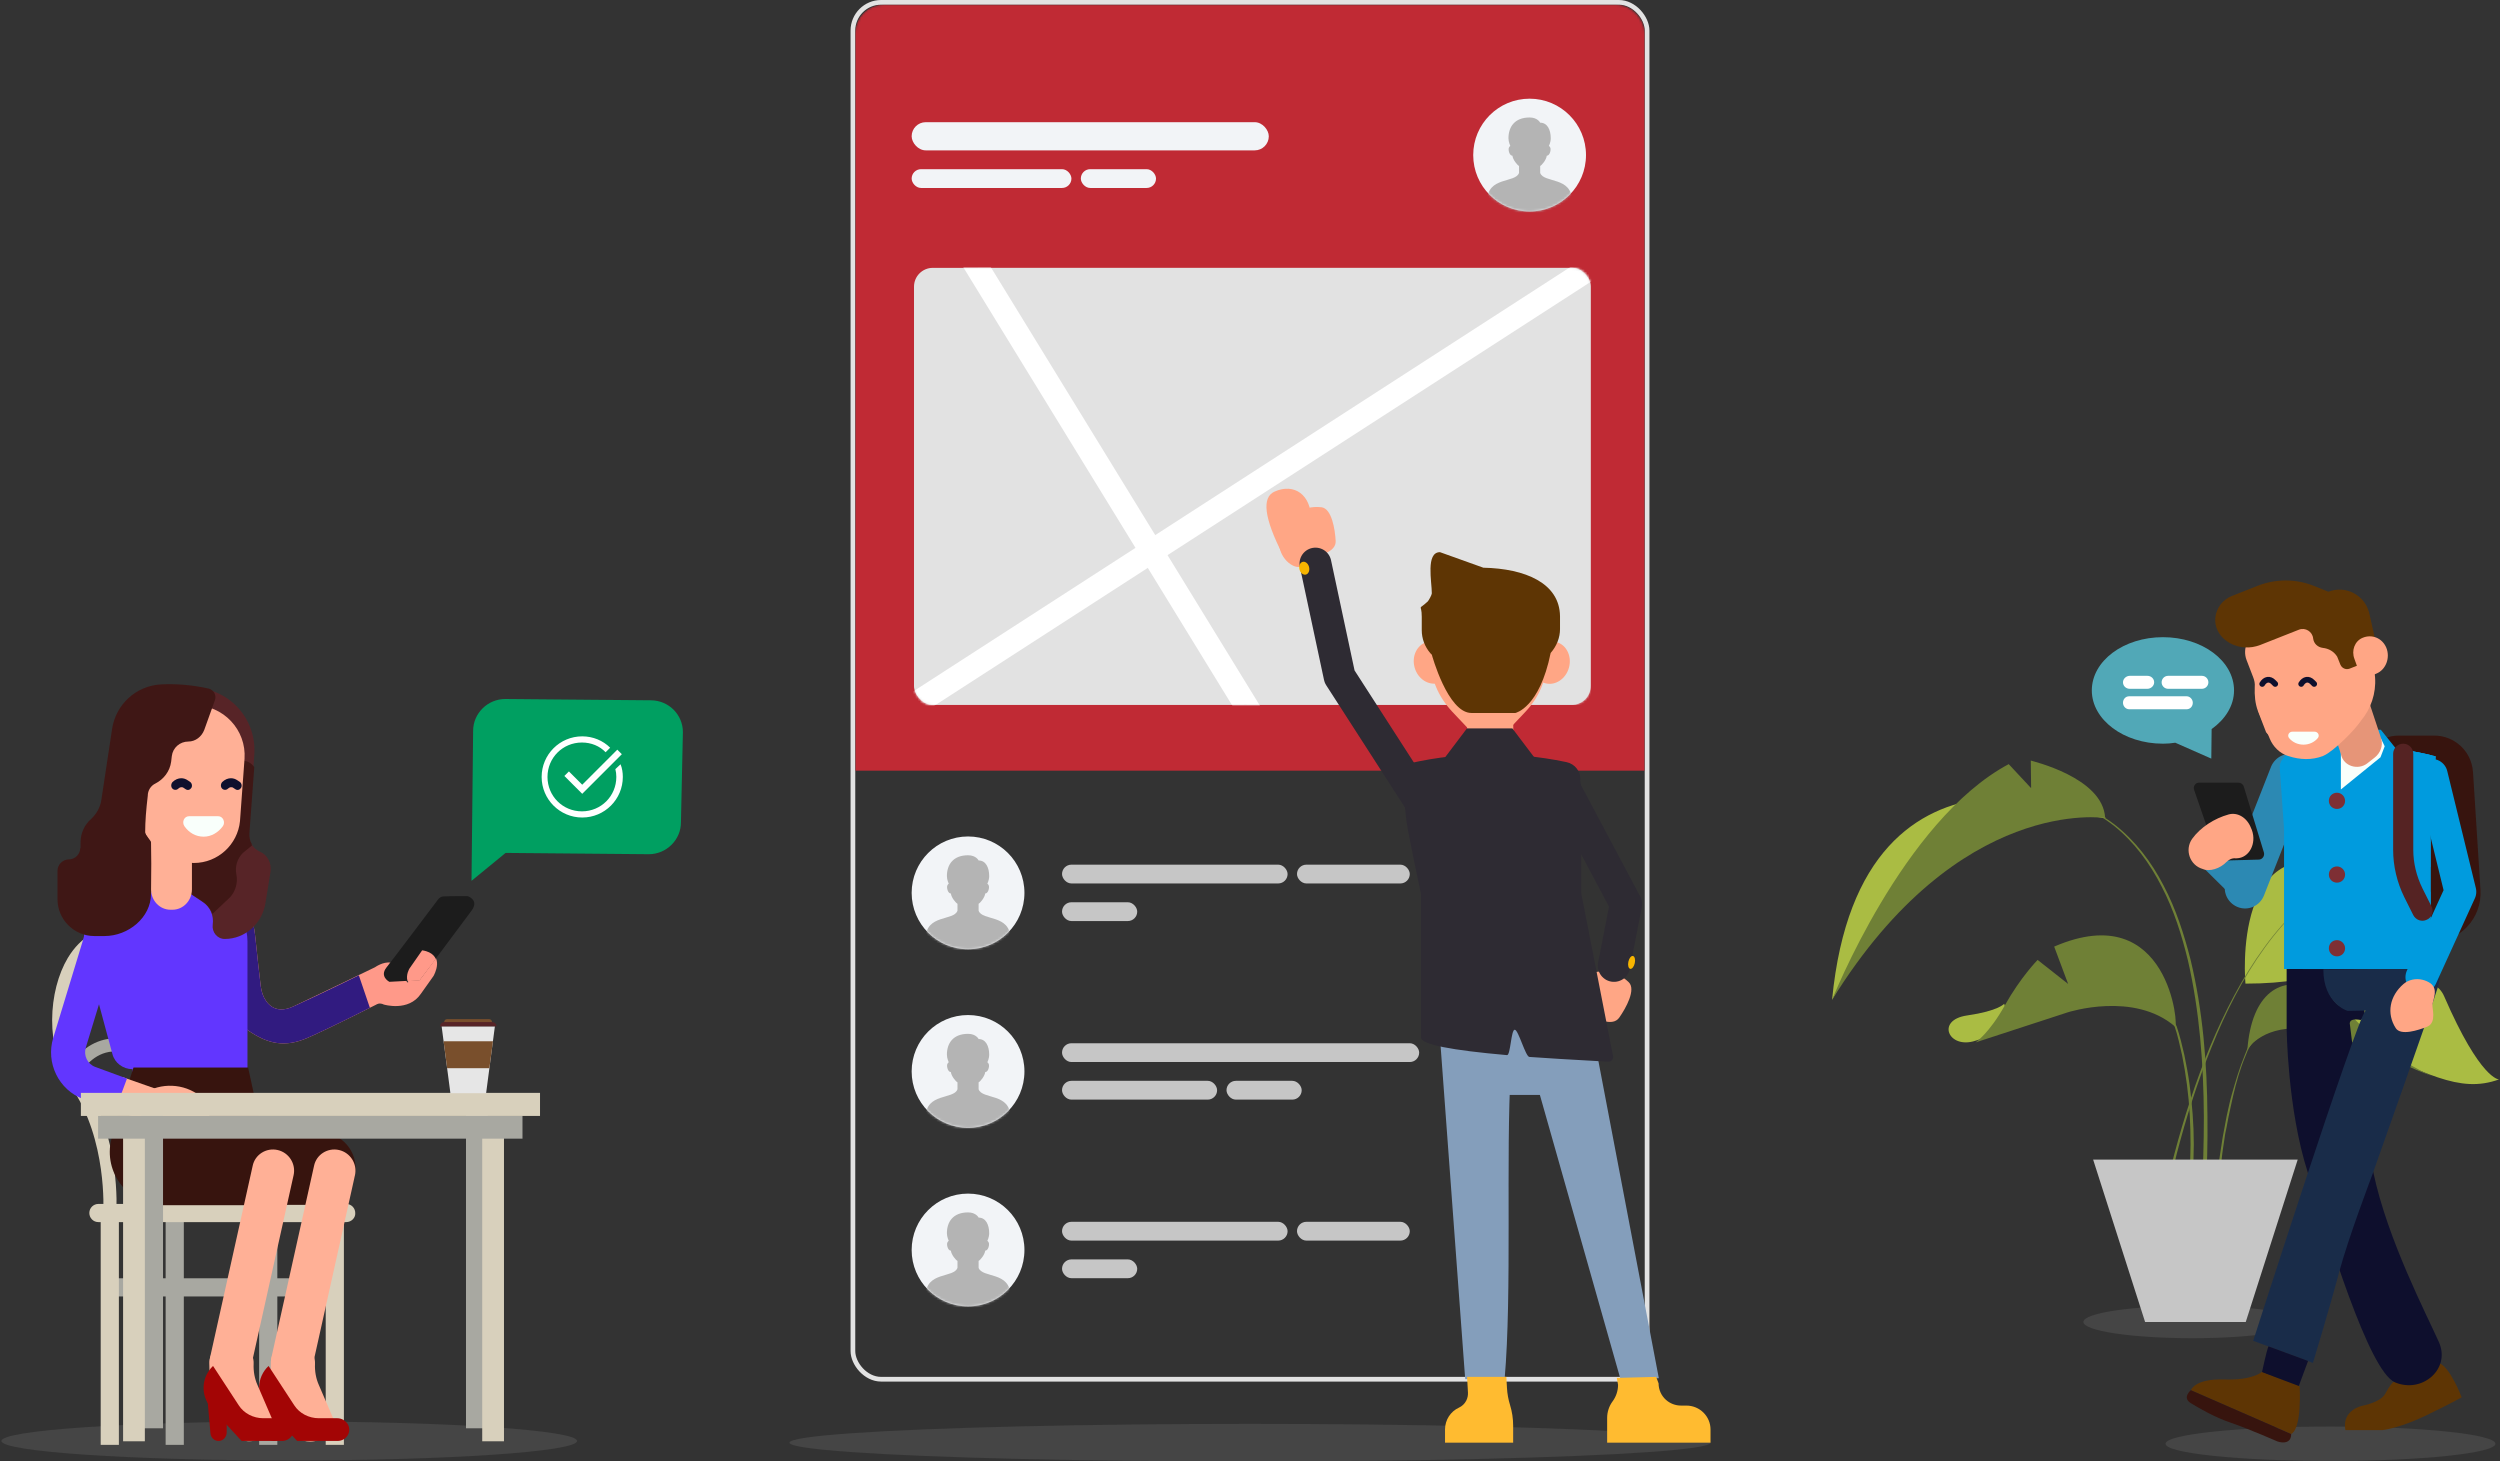 <?xml version="1.0" encoding="UTF-8"?>
<svg width="1064px" height="622px" viewBox="0 0 1064 622" version="1.1" xmlns="http://www.w3.org/2000/svg" xmlns:xlink="http://www.w3.org/1999/xlink">
    <rect x="0" y="0" width="1064" height="622" fill="#333333" stroke="none"/>
    <!-- Generator: Sketch 61.2 (89653) - https://sketch.com -->
    <title>Talenta Website - Illustrasi Home</title>
    <desc>Created with Sketch.</desc>
    <defs>
        <rect id="path-1" x="0" y="0" width="336" height="584" rx="12"></rect>
        <circle id="path-3" cx="24" cy="24" r="24"></circle>
        <circle id="path-5" cx="24" cy="24" r="24"></circle>
        <circle id="path-7" cx="24" cy="24" r="24"></circle>
        <rect id="path-9" x="0" y="0" width="288" height="186" rx="8"></rect>
        <circle id="path-11" cx="24" cy="24" r="24"></circle>
    </defs>
    <g id="Page-1" stroke="none" stroke-width="1" fill="none" fill-rule="evenodd">
        <g id="Landing-page---00" transform="translate(-428, -626)">
            <g id="Hero" transform="translate(0, 144)">
                <g id="Talenta-Website---Illustrasi-Home" transform="translate(428, 484)">
                    <ellipse id="Oval_1_" fill-opacity="0.2" fill="#8D8D8D" cx="532" cy="612" rx="196" ry="8"></ellipse>
                    <g id="_x3C_Group_x3E__2_" transform="translate(921.5, 444.5) scale(-1, 1) translate(-921.5, -444.5) translate(779, 321)">
                        <ellipse id="Oval_7_" fill-opacity="0.2" fill="#8D8D8D" cx="131.01" cy="239.631" rx="46.296" ry="6.91"></ellipse>
                        <g id="Group_2_" transform="translate(129.904, 74.626)" fill-rule="nonzero">
                            <path d="M81.121,29.574 C81.121,29.574 83.47,32.614 96.875,34.549 C110.418,36.484 104.752,49.06 93.42,45.328 L77.666,40.353 L81.121,29.574 Z" id="Path_14_" fill="#AABC43"></path>
                            <path d="M8.43,39.248 C6.633,40.768 10.641,-16.031 59.839,5.251 L53.896,21.144 L66.887,10.917 C66.887,10.917 74.211,18.38 80.845,30.265 C87.478,42.15 93.282,46.019 93.282,46.019 L53.896,33.167 C53.758,33.167 25.981,24.184 8.43,39.248 Z" id="Path_15_" fill="#6F8036"></path>
                            <path d="M6.91,139.854 C4.699,131.701 3.179,123.132 1.935,114.841 C1.382,110.695 0.967,106.411 0.829,102.127 C0.691,100.054 0.691,97.843 0.553,95.77 C0.553,93.697 0.415,91.486 0.415,89.413 C0.415,80.845 1.106,72.415 2.211,63.985 C2.764,59.839 3.593,55.555 4.422,51.409 C5.39,47.263 6.357,43.117 7.739,39.109 L7.739,39.109 L7.739,39.109 C9.95,34.687 12.714,30.679 16.031,26.948 C19.347,23.355 23.079,20.177 27.501,17.827 C31.785,15.478 36.484,13.958 41.321,13.405 C46.157,12.852 51.132,13.405 55.831,14.649 C51.132,13.543 46.296,12.99 41.459,13.543 C36.622,14.096 31.923,15.616 27.777,17.965 C23.493,20.315 19.762,23.493 16.583,27.225 C13.405,30.818 10.641,34.964 8.568,39.248 L8.568,39.248 C7.186,43.255 6.357,47.401 5.39,51.547 C4.56,55.693 3.869,59.839 3.317,64.123 C2.211,72.553 1.797,80.983 1.797,89.551 C1.797,91.624 1.935,93.835 1.935,95.908 C2.073,97.981 2.073,100.054 2.211,102.265 C2.488,106.411 2.902,110.695 3.593,114.979 C4.699,123.409 6.357,131.701 8.706,139.716 L6.91,139.854 Z" id="Path_16_" fill="#6F8036"></path>
                        </g>
                        <g id="Group_3_" transform="translate(0, 90.209)" fill-rule="nonzero">
                            <path d="M120.645,125.238 C120.783,113.077 120.507,101.054 119.401,89.031 L118.987,84.47 L118.434,79.91 C118.157,76.869 117.605,73.967 117.19,70.927 C117.052,69.545 116.637,67.887 116.361,66.505 L115.532,62.083 C114.841,59.042 114.288,56.14 113.597,53.238 C112.215,47.296 110.557,41.491 108.207,35.964 C107.931,35.273 107.655,34.582 107.378,33.891 C107.102,33.2 106.687,32.647 106.273,31.956 C105.443,30.712 104.476,29.468 103.509,28.363 C101.574,26.013 99.363,24.079 96.875,22.144 C92.038,18.551 86.096,16.478 80.154,16.202 C74.073,15.787 67.992,17.307 62.464,19.518 C68.131,17.169 74.073,15.649 80.154,15.925 C86.234,16.063 92.315,18.274 97.152,21.729 C99.639,23.526 101.85,25.599 103.923,27.948 C104.891,29.054 105.858,30.298 106.687,31.679 C107.102,32.37 107.516,32.923 107.793,33.752 C108.069,34.443 108.345,35.134 108.622,35.825 C110.971,41.491 112.63,47.296 114.288,53.1 C115.117,56.002 115.67,59.042 116.361,61.944 L117.19,66.367 C117.466,67.749 117.743,69.407 118.019,70.789 C118.434,73.829 118.987,76.731 119.401,79.772 L119.954,84.332 L120.507,88.893 C121.75,101.054 122.303,113.215 122.303,125.238 L120.645,125.238 Z" id="Path_17_" fill="#6F8036"></path>
                            <path d="M0.415,46.19 C0.415,46.19 8.292,46.466 23.77,10.812 C25.843,5.837 31.647,3.211 36.622,5.422 C40.63,7.081 45.19,10.95 49.889,18.827 C49.889,18.827 48.645,11.641 49.198,6.113 C49.474,3.073 52.238,0.862 55.14,1 C63.846,1.276 85.267,5.284 107.516,33.061 C107.516,33.061 97.013,15.649 64.261,29.33 C31.509,43.288 17.551,52.409 0.415,46.19 Z" id="Path_18_" fill="#AABC43"></path>
                            <path d="M78.357,7.91 C73.382,10.121 67.854,13.99 62.741,19.656 C46.434,36.793 33.305,43.012 28.33,44.946 C37.727,41.63 48.921,36.102 64.261,29.745 C90.104,18.965 102.127,27.395 105.996,31.541 C107.102,32.647 107.516,33.476 107.516,33.476 C105.72,9.43 93.144,1.415 78.357,7.91 Z" id="Path_19_" fill="#6F8036"></path>
                        </g>
                        <g id="Group_4_" transform="translate(82.226, 129.213) scale(-1, 1) translate(-82.226, -129.213) translate(15.202, 42.841)" fill-rule="nonzero">
                            <path d="M133.497,27.639 C125.205,0.967 87.063,4.56 87.063,4.56 L98.395,10.226 L98.395,9.95 C98.395,9.95 116.637,9.397 133.497,27.639 Z" id="Path_20_" fill="#6F8036"></path>
                            <path d="M87.063,4.837 C34.411,-17.274 40.906,52.791 40.906,52.791 C110.28,52.791 96.322,13.543 98.395,10.503 C100.468,7.463 110.28,7.324 110.28,7.324 C102.403,4.146 87.063,4.837 87.063,4.837 Z" id="Path_21_" fill="#AABC43"></path>
                            <path d="M0.967,172.607 C2.073,164.591 3.593,156.714 5.113,148.837 C6.772,140.96 8.568,133.083 10.641,125.344 C14.787,109.727 19.762,94.388 25.843,79.601 C32.061,64.814 39.386,50.303 48.921,37.313 C53.62,30.818 59.01,24.737 64.952,19.347 C70.894,14.096 77.804,9.536 85.129,6.357 C77.804,9.674 71.033,14.234 65.09,19.486 C59.148,24.875 53.896,30.956 49.198,37.451 C39.8,50.441 32.476,64.952 26.534,79.739 C20.453,94.664 15.616,110.004 11.608,125.482 C9.674,133.221 7.877,141.098 6.219,148.975 C4.56,156.852 3.179,164.729 2.211,172.745 L0.967,172.607 Z" id="Path_22_" fill="#6F8036"></path>
                        </g>
                        <g id="Group_5_" transform="translate(204.53, 109.866) scale(-1, 1) translate(-204.53, -109.866) translate(124.376, 0)" fill-rule="nonzero">
                            <path d="M154.365,218.764 C154.503,217.935 154.503,217.382 154.503,216.691 L154.779,214.618 L155.332,210.472 C155.608,207.708 155.885,204.944 156.161,202.18 C156.714,196.653 157.129,191.125 157.543,185.597 C158.372,174.541 158.649,163.347 158.649,152.154 C158.511,129.904 156.852,107.516 151.877,85.82 C149.251,75.04 145.935,64.399 140.683,54.311 C135.708,44.499 128.937,35.24 120.23,28.33 C115.946,25.013 110.971,22.111 105.858,20.038 C100.745,17.965 95.217,16.583 89.689,16.031 C84.161,15.478 78.495,15.478 72.967,15.893 L68.821,16.307 C67.44,16.445 66.058,16.722 64.676,16.998 L62.603,17.274 L60.53,17.689 L56.522,18.518 L60.53,17.689 L62.603,17.136 L64.676,16.722 C66.058,16.583 67.44,16.169 68.821,16.031 L72.967,15.478 C78.495,14.925 84.161,14.925 89.689,15.616 C95.217,16.307 100.745,17.551 105.996,19.624 C111.248,21.697 116.084,24.461 120.645,27.916 C129.489,34.825 136.399,43.946 141.512,53.896 C146.764,63.846 150.219,74.626 152.983,85.405 C158.234,107.24 160.031,129.628 160.169,152.015 C160.307,163.209 160.031,174.403 159.34,185.597 C159.063,191.263 158.511,196.653 158.096,202.319 C157.82,205.083 157.681,207.985 157.267,210.61 L156.714,214.756 L156.576,216.829 C156.438,217.52 156.438,218.211 156.438,218.902 L154.365,218.764 Z" id="Path_23_" fill="#6F8036"></path>
                            <path d="M116.637,25.152 C122.027,25.981 12.576,-23.77 0.415,102.541 C0.553,102.679 43.808,14.096 116.637,25.152 Z" id="Path_24_" fill="#AABC43"></path>
                            <path d="M116.637,25.152 C116.637,25.152 54.449,15.202 0.415,102.541 C0.415,102.541 30.541,26.257 75.593,2.211 L85.129,12.438 L84.99,0.691 C84.99,0.829 115.808,7.739 116.637,25.152 Z" id="Path_25_" fill="#6F8036"></path>
                        </g>
                        <polygon id="Rectangle_16_" fill="#C6C6C6" points="86.096 170.534 173.159 170.534 151.048 239.631 108.207 239.631"></polygon>
                    </g>
                    <g id="device" transform="translate(364, 0)">
                        <mask id="mask-2" fill="white">
                            <use xlink:href="#path-1"></use>
                        </mask>
                        <rect stroke="#E2E2E2" stroke-width="2" x="-1" y="-1" width="338" height="586" rx="12"></rect>
                        <g id="list" mask="url(#mask-2)">
                            <g transform="translate(24, 506)">
                                <g id="block" transform="translate(64, 12)">
                                    <rect id="Rectangle" fill="#C6C6C6" x="0" y="0" width="96" height="8" rx="4"></rect>
                                    <rect id="Rectangle" fill="#C6C6C6" x="-2.48689958e-14" y="16" width="32" height="8" rx="4"></rect>
                                    <rect id="Rectangle" fill="#C6C6C6" x="100" y="0" width="48" height="8" rx="4"></rect>
                                </g>
                                <g id="avatar">
                                    <mask id="mask-4" fill="white">
                                        <use xlink:href="#path-3"></use>
                                    </mask>
                                    <use id="Mask" fill="#F2F4F7" fill-rule="nonzero" xlink:href="#path-3"></use>
                                    <path d="M28.5,31.589 L28.5,28.64 C29.175,28.312 31.105,26.053 31.308,24.288 C31.839,24.248 32.673,23.769 32.919,21.877 C33.051,20.861 32.526,20.291 32.208,20.111 C32.208,20.111 33,18.632 33,16.847 C33,13.267 31.57,10.212 28.5,10.212 C28.5,10.212 27.433,8 24,8 C17.637,8 15,12.012 15,16.847 C15,18.474 15.792,20.111 15.792,20.111 C15.474,20.291 14.949,20.863 15.081,21.877 C15.327,23.769 16.161,24.248 16.692,24.288 C16.895,26.053 18.825,28.312 19.5,28.64 L19.5,31.589 C18,36.013 6,33.064 6,43.385 C13.333,50.462 19.133,54 23.4,54 C27.133,54 33.333,50.462 42,43.385 C42,33.064 30,36.013 28.5,31.589 Z" id="Path" fill="#B4B4B4" fill-rule="nonzero" mask="url(#mask-4)"></path>
                                </g>
                            </g>
                        </g>
                        <g id="list" mask="url(#mask-2)">
                            <g transform="translate(24, 430)">
                                <g id="block" transform="translate(64, 12)">
                                    <rect id="Rectangle" fill="#C6C6C6" x="0" y="0" width="152" height="8" rx="4"></rect>
                                    <rect id="Rectangle" fill="#C6C6C6" x="0" y="16" width="66" height="8" rx="4"></rect>
                                    <rect id="Rectangle" fill="#C6C6C6" x="70" y="16" width="32" height="8" rx="4"></rect>
                                </g>
                                <g id="avatar">
                                    <mask id="mask-6" fill="white">
                                        <use xlink:href="#path-5"></use>
                                    </mask>
                                    <use id="Mask" fill="#F2F4F7" fill-rule="nonzero" xlink:href="#path-5"></use>
                                    <path d="M28.5,31.589 L28.5,28.64 C29.175,28.312 31.105,26.053 31.308,24.288 C31.839,24.248 32.673,23.769 32.919,21.877 C33.051,20.861 32.526,20.291 32.208,20.111 C32.208,20.111 33,18.632 33,16.847 C33,13.267 31.57,10.212 28.5,10.212 C28.5,10.212 27.433,8 24,8 C17.637,8 15,12.012 15,16.847 C15,18.474 15.792,20.111 15.792,20.111 C15.474,20.291 14.949,20.863 15.081,21.877 C15.327,23.769 16.161,24.248 16.692,24.288 C16.895,26.053 18.825,28.312 19.5,28.64 L19.5,31.589 C18,36.013 6,33.064 6,43.385 C13.333,50.462 19.133,54 23.4,54 C27.133,54 33.333,50.462 42,43.385 C42,33.064 30,36.013 28.5,31.589 Z" id="Path" fill="#B4B4B4" fill-rule="nonzero" mask="url(#mask-6)"></path>
                                </g>
                            </g>
                        </g>
                        <g id="list" mask="url(#mask-2)">
                            <g transform="translate(24, 354)">
                                <g id="block" transform="translate(64, 12)">
                                    <rect id="Rectangle" fill="#C6C6C6" x="0" y="0" width="96" height="8" rx="4"></rect>
                                    <rect id="Rectangle" fill="#C6C6C6" x="-2.48689958e-14" y="16" width="32" height="8" rx="4"></rect>
                                    <rect id="Rectangle" fill="#C6C6C6" x="100" y="0" width="48" height="8" rx="4"></rect>
                                </g>
                                <g id="avatar">
                                    <mask id="mask-8" fill="white">
                                        <use xlink:href="#path-7"></use>
                                    </mask>
                                    <use id="Mask" fill="#F2F4F7" fill-rule="nonzero" xlink:href="#path-7"></use>
                                    <path d="M28.5,31.589 L28.5,28.64 C29.175,28.312 31.105,26.053 31.308,24.288 C31.839,24.248 32.673,23.769 32.919,21.877 C33.051,20.861 32.526,20.291 32.208,20.111 C32.208,20.111 33,18.632 33,16.847 C33,13.267 31.57,10.212 28.5,10.212 C28.5,10.212 27.433,8 24,8 C17.637,8 15,12.012 15,16.847 C15,18.474 15.792,20.111 15.792,20.111 C15.474,20.291 14.949,20.863 15.081,21.877 C15.327,23.769 16.161,24.248 16.692,24.288 C16.895,26.053 18.825,28.312 19.5,28.64 L19.5,31.589 C18,36.013 6,33.064 6,43.385 C13.333,50.462 19.133,54 23.4,54 C27.133,54 33.333,50.462 42,43.385 C42,33.064 30,36.013 28.5,31.589 Z" id="Path" fill="#B4B4B4" fill-rule="nonzero" mask="url(#mask-8)"></path>
                                </g>
                            </g>
                        </g>
                        <path d="M12,0 L324,0 C330.627,-1.21743675e-15 336,5.373 336,12 L336,326 L336,326 L0,326 L0,12 C-8.11624501e-16,5.373 5.373,1.21743675e-15 12,0 Z" id="base" fill="#C02A34" fill-rule="nonzero" mask="url(#mask-2)"></path>
                        <g id="map" mask="url(#mask-2)">
                            <g transform="translate(25, 112)">
                                <mask id="mask-10" fill="white">
                                    <use xlink:href="#path-9"></use>
                                </mask>
                                <use id="Rectangle" stroke="none" fill="#E2E2E2" fill-rule="nonzero" xlink:href="#path-9"></use>
                                <polygon id="Fill-7" stroke="none" fill="#E2E2E2" fill-rule="nonzero" mask="url(#mask-10)" points="288 -2.64321898e-13 27 5.74559788e-14 100.778 120.763"></polygon>
                                <polygon id="Fill-12" stroke="none" fill="#E2E2E2" fill-rule="nonzero" mask="url(#mask-10)" points="141.75 186 288 186 288 -1.1039923e-13 100.778 120.764"></polygon>
                                <polygon id="Fill-9" stroke="none" fill="#E2E2E2" fill-rule="nonzero" mask="url(#mask-10)" points="140.625 186 100.778 120.763 -1.50326188e-13 186"></polygon>
                                <line x1="144" y1="190.65" x2="27" y2="0" id="Line-3" stroke="#FFFFFF" stroke-width="10" fill="none" stroke-linecap="square" mask="url(#mask-10)"></line>
                                <line x1="-3.78447274e-13" y1="186" x2="288" y2="0" id="Line-2" stroke="#FFFFFF" stroke-width="10" fill="none" stroke-linecap="square" mask="url(#mask-10)"></line>
                            </g>
                        </g>
                        <g id="avatar" mask="url(#mask-2)">
                            <g transform="translate(263, 40)">
                                <mask id="mask-12" fill="white">
                                    <use xlink:href="#path-11"></use>
                                </mask>
                                <use id="Mask" stroke="none" fill="#F2F4F7" fill-rule="nonzero" xlink:href="#path-11"></use>
                                <path d="M28.5,31.589 L28.5,28.64 C29.175,28.312 31.105,26.053 31.308,24.288 C31.839,24.248 32.673,23.769 32.919,21.877 C33.051,20.861 32.526,20.291 32.208,20.111 C32.208,20.111 33,18.632 33,16.847 C33,13.267 31.57,10.212 28.5,10.212 C28.5,10.212 27.433,8 24,8 C17.637,8 15,12.012 15,16.847 C15,18.474 15.792,20.111 15.792,20.111 C15.474,20.291 14.949,20.863 15.081,21.877 C15.327,23.769 16.161,24.248 16.692,24.288 C16.895,26.053 18.825,28.312 19.5,28.64 L19.5,31.589 C18,36.013 6,33.064 6,43.385 C13.333,50.462 19.133,54 23.4,54 C27.133,54 33.333,50.462 42,43.385 C42,33.064 30,36.013 28.5,31.589 Z" id="Path" stroke="none" fill="#B4B4B4" fill-rule="nonzero" mask="url(#mask-12)"></path>
                            </g>
                        </g>
                        <g id="block" mask="url(#mask-2)" fill="#F2F4F7" fill-rule="nonzero">
                            <g transform="translate(24, 50)" id="Rectangle">
                                <rect x="72" y="20" width="32" height="8" rx="4"></rect>
                                <rect x="0" y="20" width="68" height="8" rx="4"></rect>
                                <rect x="0" y="0" width="152" height="12" rx="6"></rect>
                            </g>
                        </g>
                    </g>
                    <g id="_x3C_Group_x3E__1_" transform="translate(0, 289)">
                        <ellipse id="Oval_6_" fill-opacity="0.2" fill="#8D8D8D" cx="123.108" cy="322.273" rx="122.5" ry="8.292"></ellipse>
                        <g id="Group" transform="translate(19.084, 0)">
                            <g transform="translate(2.764, 103.647)" fill-rule="nonzero">
                                <rect id="Rectangle" fill="#A8A8A1" x="25.013" y="149.39" width="95.77" height="7.739"></rect>
                                <rect id="Rectangle" fill="#A8A8A1" x="48.645" y="121.612" width="7.739" height="98.672"></rect>
                                <rect id="Rectangle" fill="#A8A8A1" x="88.445" y="121.612" width="7.739" height="98.672"></rect>
                                <rect id="Rectangle" fill="#D8D0BC" x="21.006" y="121.612" width="7.739" height="98.672"></rect>
                                <rect id="Rectangle" fill="#D8D0BC" x="116.775" y="121.612" width="7.739" height="98.672"></rect>
                                <path d="M125.482,125.482 L20.038,125.482 C17.827,125.482 16.169,123.685 16.169,121.612 L16.169,121.612 C16.169,119.401 17.965,117.743 20.038,117.743 L125.482,117.743 C127.693,117.743 129.351,119.539 129.351,121.612 L129.351,121.612 C129.489,123.685 127.693,125.482 125.482,125.482 Z" id="Path" fill="#D8D0BC"></path>
                                <path d="M9.121,57.075 C9.95,59.148 10.779,61.083 11.885,62.879 C11.885,62.879 11.885,62.879 11.885,62.879 C14.925,57.766 20.453,51.962 29.159,52.929 L29.712,47.401 C21.697,46.572 14.511,50.027 9.121,57.075 Z" id="Path" fill="#A8A8A1"></path>
                                <path d="M29.159,5.942 L29.712,0.415 C20.591,-0.553 12.576,3.869 7.048,12.99 C-1.244,26.81 -3.04,51.271 8.568,68.131 C23.908,90.38 22.111,120.921 22.111,121.198 L27.639,121.612 C27.777,120.23 29.574,88.86 13.267,64.952 C3.04,50.027 4.56,27.777 11.885,15.754 C14.925,10.779 20.453,4.975 29.159,5.942 Z" id="Path" fill="#D8D0BC"></path>
                            </g>
                            <g>
                                <g transform="translate(77.39, 89.827)" fill-rule="nonzero" id="Path">
                                    <path d="M69.789,28.883 C66.61,28.33 63.155,30.818 63.155,30.818 C63.155,30.818 39.524,42.288 28.33,47.539 C20.177,51.271 16.583,45.743 15.34,42.426 C14.925,41.321 14.649,40.077 14.511,38.971 C14.096,35.516 12.852,24.875 12.299,19.071 C11.608,12.023 10.917,12.023 10.917,12.023 C10.917,12.023 0.967,11.747 0.414,16.998 C0.414,16.998 0.276,51.547 8.983,57.628 C17.689,63.708 25.013,64.952 34.273,60.944 C43.532,56.937 63.708,46.71 63.708,46.71 C63.708,46.71 64.952,45.743 66.887,46.71 C66.887,46.71 77.39,49.889 82.641,42.15 C88.031,34.549 88.031,34.549 88.031,34.549 C88.031,34.549 93.559,25.152 83.47,23.631 L78.081,31.37 C78.081,31.37 76.56,33.858 77.251,37.175 C77.251,37.313 77.113,37.313 76.975,37.313 L69.789,28.883 Z" fill="#FF9989"></path>
                                    <path d="M102.541,0.553 C102.541,0.553 107.655,2.211 104.2,6.772 C100.883,11.332 82.088,36.345 82.088,36.345 L69.236,37.036 C69.236,37.036 64.952,34.825 67.992,30.956 C71.171,26.948 89.689,2.349 89.689,2.349 C89.689,2.349 90.656,0.691 92.315,0.691 C94.25,0.553 102.541,0.553 102.541,0.553 Z" fill="#1C1C1C"></path>
                                    <path d="M88.998,27.363 C88.998,27.363 88.169,24.322 83.194,23.631 L77.804,31.37 C77.804,31.37 76.146,33.996 76.975,36.76 L82.088,36.484 L88.998,27.363 Z" fill="#FF9989"></path>
                                    <path d="M56.246,34.273 C56.246,34.273 39.662,42.426 28.33,47.539 C20.177,51.271 16.583,45.743 15.34,42.426 C14.925,41.321 14.649,40.077 14.511,38.971 C14.096,35.516 12.852,24.875 12.299,19.071 C11.608,12.023 10.917,12.023 10.917,12.023 C10.917,12.023 0.967,11.747 0.414,16.998 C0.414,16.998 0.276,51.547 8.983,57.628 C17.689,63.708 25.013,64.952 34.273,60.944 C43.532,56.937 60.944,48.092 60.944,48.092 L56.246,34.273 Z" fill="#311B80"></path>
                                </g>
                                <g id="Group-70" transform="translate(66.334, 161.689) scale(-1, 1) translate(-66.334, -161.689) ">
                                    <path d="M95.355,164.038 C99.363,164.038 102.956,161.413 103.923,157.543 L115.393,114.979 C118.987,101.712 108.898,88.722 94.94,88.722 L67.578,88.722 C55.969,88.722 46.434,98.119 46.434,109.589 L46.434,189.466 L95.355,189.466 L95.355,164.038 Z" id="Fill-3" fill="#6236FF"></path>
                                    <path d="M36.484,221.804 C36.76,210.887 38.142,200.107 40.491,189.328 L46.157,163.347 L94.94,163.347 L101.159,182.557 C102.403,186.288 103.37,189.881 104.338,193.75 C107.931,207.985 97.152,221.942 82.503,221.942 L36.484,221.942 L36.484,221.804 Z" id="Fill-5" fill="#37140E"></path>
                                    <polygon id="Fill-7" fill="#FFB096" points="81.259 173.85 99.777 167.355 104.891 180.76 86.511 187.255"></polygon>
                                    <g id="Group-11" transform="translate(96.737, 101.988)" fill="#6236FF">
                                        <path d="M0.967,66.058 L14.511,61.083 C17.827,59.839 19.486,56.246 18.518,52.929 L3.869,4.837 L17.689,0.553 L32.338,48.645 C35.655,59.424 29.988,70.894 19.624,74.764 L6.081,79.739 L0.967,66.058 Z" id="Fill-9"></path>
                                    </g>
                                    <path d="M72.829,5.113 L74.211,87.063 L65.505,92.868 C62.326,94.94 60.668,98.672 61.221,102.541 C61.635,105.72 59.286,108.622 56.107,108.622 C47.539,108.622 40.353,102.265 38.833,93.697 L36.622,80.015 C36.069,76.422 37.866,72.829 41.182,71.447 C44.223,70.065 46.019,67.025 45.881,63.57 L43.532,30.265 C42.979,22.94 45.466,15.616 50.441,10.226 C56.66,3.455 66.058,0.276 75.179,2.349 L72.829,5.113 Z" id="Fill-12" fill="#572427"></path>
                                    <path d="M51.132,81.259 C51.823,77.942 50.856,74.488 48.369,72 L44.499,68.821 C44.637,68.683 44.637,68.407 44.637,68.131 C45.052,67.44 45.328,66.749 45.466,65.919 C45.466,65.919 45.466,65.781 45.466,65.781 C45.466,65.505 45.605,65.09 45.605,64.814 C45.605,64.399 45.605,63.985 45.605,63.57 L43.532,35.516 C44.637,33.858 46.434,32.752 48.645,32.752 L58.871,32.752 L73.244,67.301 L73.658,87.063 L72.138,88.307 L65.228,92.868 C63.432,94.111 62.05,95.908 61.359,97.981 L53.758,90.795 C51.547,88.307 50.441,84.714 51.132,81.259 Z" id="Path" fill="#3F1715" fill-rule="nonzero"></path>
                                    <path d="M79.186,96.184 C83.747,96.184 87.478,92.315 87.478,87.478 L87.478,63.846 C87.478,59.01 83.747,55.14 79.186,55.14 L78.357,55.14 C73.797,55.14 70.065,59.01 70.065,63.846 L70.065,87.478 C70.065,92.315 73.797,96.184 78.357,96.184 L79.186,96.184" id="Fill-16" fill="#FFB096"></path>
                                    <path d="M69.236,76.284 C82.088,76.284 92.453,66.058 92.453,53.482 L92.453,31.923 C92.453,19.347 82.088,9.121 69.236,9.121 L69.236,9.121 C56.66,9.121 46.848,19.624 47.678,31.923 L49.612,58.457 C50.58,68.407 59.01,76.284 69.236,76.284 L69.236,76.284" id="Fill-18" fill="#FFB096"></path>
                                    <path d="M117.605,69.927 C117.605,72.553 119.816,74.764 122.441,74.764 C125.067,74.764 127.278,76.975 127.278,79.601 L127.278,91.762 C127.278,100.33 120.23,107.378 111.662,107.378 L107.24,107.378 C97.152,107.378 87.478,99.501 87.478,89.413 C87.34,79.601 87.34,72.415 87.478,67.578 C87.478,66.61 89.965,64.537 89.965,63.155 C89.965,58.595 89.551,53.482 88.86,47.678 C88.86,45.466 87.616,43.393 85.543,42.426 C82.088,40.63 79.463,37.313 78.91,33.167 L78.633,30.818 C78.219,27.225 75.179,24.599 71.585,24.599 C68.545,24.599 65.919,22.526 64.814,19.624 L60.253,6.91 C59.562,4.837 60.806,2.626 62.879,2.073 C70.342,0.415 76.837,7.85760346e-14 83.194,0.276 C93.835,0.829 102.541,8.845 104.061,19.347 L108.622,49.474 C109.036,52.514 110.695,55.417 112.906,57.489 C115.808,59.977 117.466,63.708 117.466,67.44 L117.466,69.927 L117.605,69.927 Z" id="Fill-20" fill="#3F1715"></path>
                                    <path d="M93.697,180.898 C93.697,177.996 92.038,175.094 89.274,173.574 C81.536,169.428 71.862,170.534 65.367,176.476 C61.912,179.655 61.635,184.906 64.814,188.223 C67.992,191.678 73.382,191.816 76.837,188.775 C78.219,187.532 80.015,187.67 81.259,188.223 C85.405,190.434 90.518,188.914 92.729,184.906 C93.42,183.662 93.697,182.28 93.697,180.898" id="Fill-24" fill="#FFB096"></path>
                                    <path d="M66.334,190.71 L16.169,190.71 C7.463,190.71 0.415,197.62 0.415,206.188 C0.415,214.756 7.463,221.804 16.169,221.804 L66.334,221.804 L66.334,190.71 Z" id="Fill-26" fill="#37140E"></path>
                                    <path d="M27.501,297.674 C23.355,297.674 19.762,294.772 18.795,290.626 L0.691,209.228 C-0.415,204.392 2.626,199.555 7.463,198.449 C12.299,197.344 17.136,200.384 18.104,205.221 L36.207,286.618 C37.313,291.455 34.273,296.292 29.436,297.397 C28.883,297.536 28.192,297.674 27.501,297.674" id="Fill-28" fill="#FFB096"></path>
                                    <path d="M9.121,314.534 L16.031,298.503 C17.274,295.739 17.827,292.56 17.689,289.52 C17.413,284.683 21.42,280.537 26.534,280.261 C31.785,279.985 36.207,283.716 36.484,288.553 C36.76,294.219 35.793,299.885 33.582,305.136 L28.468,317.021 C26.948,320.476 23.493,322.549 19.762,322.549 C18.656,322.549 17.413,322.411 16.307,321.858 L9.121,314.534 Z" id="Fill-30" fill="#FFB096"></path>
                                    <g id="Group-34" transform="translate(2.626, 289.797)" fill="#A30505">
                                        <path d="M34.825,0.553 C39.939,5.39 40.215,13.267 35.516,18.518 L22.664,32.476 L5.528,32.476 C1.52,32.476 -0.829,28.33 1.244,25.152 C2.211,23.77 3.731,22.802 5.528,22.802 L13.405,22.802 C17.689,22.802 21.697,20.729 23.908,17.274 L34.825,0.553 L34.825,0.553" id="Fill-32"></path>
                                    </g>
                                    <g id="Group-37" transform="translate(31.509, 299.747)" fill="#A30505">
                                        <path d="M3.593,22.526 C1.658,22.526 0.138,20.868 0.138,18.933 L0.138,0.415 L8.706,0.415 L7.048,19.209 C6.91,21.144 5.39,22.526 3.593,22.526 L3.593,22.526" id="Fill-35"></path>
                                    </g>
                                    <path d="M53.62,297.674 C49.474,297.674 45.881,294.772 44.914,290.626 L26.81,209.228 C25.704,204.392 28.745,199.555 33.582,198.449 C38.418,197.344 43.255,200.384 44.223,205.221 L62.326,286.618 C63.432,291.455 60.392,296.292 55.555,297.397 C55.002,297.536 54.311,297.674 53.62,297.674" id="Fill-38" fill="#FFB096"></path>
                                    <path d="M35.24,314.534 L42.15,298.503 C43.393,295.739 43.946,292.56 43.808,289.52 C43.532,284.683 47.539,280.537 52.653,280.261 C57.904,279.985 62.326,283.716 62.603,288.553 C62.879,294.219 61.912,299.885 59.701,305.136 L51.685,315.225 C50.165,318.679 49.612,322.411 45.881,322.411 C44.775,322.411 43.532,322.273 42.426,321.72 L35.24,314.534 Z" id="Fill-40" fill="#FFB096"></path>
                                    <g id="Group-44" transform="translate(25.981, 289.797)" fill="#A30505">
                                        <path d="M35.102,0.553 C40.215,5.39 40.491,13.267 35.793,18.518 L22.94,32.476 L5.804,32.476 C1.797,32.476 -0.553,28.33 1.52,25.152 C2.488,23.77 4.008,22.802 5.804,22.802 L13.681,22.802 C17.965,22.802 21.973,20.729 24.184,17.274 L35.102,0.553 L35.102,0.553" id="Fill-42"></path>
                                    </g>
                                    <g id="Group-47" transform="translate(54.864, 299.747)" fill="#A30505">
                                        <path d="M3.869,22.526 C1.935,22.526 0.415,20.868 0.415,18.933 L0.415,0.415 L8.983,0.415 L7.324,19.209 C7.186,21.144 5.666,22.526 3.869,22.526 L3.869,22.526" id="Fill-45"></path>
                                    </g>
                                    <path d="M53.482,40.215 C52.514,40.215 51.547,40.491 50.58,41.182 L49.75,41.735 C48.921,42.288 48.645,43.532 49.198,44.361 C49.75,45.19 50.718,45.466 51.547,44.914 L52.376,44.361 C53.067,43.808 54.035,43.946 54.726,44.637 C55.417,45.328 56.522,45.328 57.213,44.637 C57.904,43.946 57.904,42.702 57.213,41.873 C56.107,40.768 54.726,40.215 53.482,40.215" id="Fill-56" fill="#0E0F2D"></path>
                                    <path d="M74.626,40.215 C73.658,40.215 72.691,40.491 71.724,41.182 L70.894,41.735 C70.065,42.288 69.789,43.532 70.342,44.361 C70.894,45.19 71.862,45.466 72.691,44.914 L73.52,44.361 C74.211,43.808 75.179,43.946 75.869,44.637 C76.56,45.328 77.666,45.328 78.357,44.637 C79.048,43.946 79.048,42.702 78.357,41.873 C77.251,40.768 75.869,40.215 74.626,40.215" id="Fill-58" fill="#0E0F2D"></path>
                                    <path d="M58.871,56.384 C56.798,56.384 55.693,59.01 56.937,60.668 C58.871,63.294 61.774,65.09 65.09,65.09 C68.407,65.09 71.309,63.432 73.244,60.668 C74.488,58.871 73.382,56.384 71.309,56.384 L58.871,56.384 Z" id="Fill-60" fill="#F9FFFB"></path>
                                </g>
                            </g>
                            <g transform="translate(181.036, 5.528)" fill-rule="nonzero">
                                <path d="M90.518,15.063 C90.518,7.601 84.438,1.52 76.837,1.52 L14.925,0.967 C7.463,0.967 1.244,7.048 1.244,14.511 L0.553,78.357 L15.063,66.472 L76.008,67.025 C83.47,67.025 89.689,60.944 89.689,53.482 L90.518,15.063 Z" id="Fill-1_2_" fill="#009F61"></path>
                                <path d="M47.678,16.86 C38.142,16.86 30.403,24.599 30.403,34.134 C30.403,43.67 38.142,51.409 47.678,51.409 C57.213,51.409 64.952,43.67 64.952,34.134 C64.952,32.338 64.676,30.403 63.985,28.745 L61.774,30.818 C62.05,31.923 62.188,32.891 62.188,34.134 C62.188,42.288 55.693,48.783 47.539,48.783 C39.386,48.783 32.891,42.288 32.891,34.134 C32.891,25.981 39.386,19.486 47.539,19.486 C51.547,19.486 55.14,21.006 57.628,23.631 L59.562,21.697 C56.522,18.656 52.238,16.86 47.678,16.86 Z M62.603,22.526 L47.678,37.451 L42.012,31.785 L40.077,33.72 L46.71,40.353 L47.678,41.321 L48.645,40.353 L64.537,24.461 L62.603,22.526 Z" id="Shape" fill="#FFFFFF"></path>
                            </g>
                        </g>
                        <g id="Group" transform="translate(34.286, 142.342)" fill-rule="nonzero">
                            <g transform="translate(0, 31.785)" id="Rectangle">
                                <g transform="translate(17.965, 4.146)">
                                    <rect fill="#A8A8A1" x="146.073" y="0.138" width="9.259" height="138.472"></rect>
                                    <rect fill="#A8A8A1" x="7.877" y="0.138" width="9.259" height="138.472"></rect>
                                    <rect fill="#D8D0BC" x="152.983" y="5.666" width="9.259" height="138.472"></rect>
                                    <rect fill="#D8D0BC" x="0.138" y="5.666" width="9.259" height="138.472"></rect>
                                </g>
                                <g>
                                    <rect fill="#A8A8A1" x="7.463" y="9.674" width="180.622" height="9.812"></rect>
                                    <rect fill="#D8D0BC" x="0.138" y="0" width="195.409" height="9.812"></rect>
                                </g>
                            </g>
                            <g transform="translate(152.015, 0)" id="Path">
                                <polygon fill="#E6E6E6" points="20.591 31.923 5.39 31.923 1.658 3.455 24.322 3.455"></polygon>
                                <path d="M23.217,2.211 L2.764,2.211 L2.764,1.52 C2.764,0.967 3.317,0.415 3.869,0.415 L21.973,0.415 C22.526,0.415 23.079,0.967 23.079,1.52 L23.079,2.211 L23.217,2.211 Z" fill="#794F2C"></path>
                                <path d="M25.013,3.455 L0.967,3.455 L0.967,3.455 C0.967,2.488 1.797,1.658 2.764,1.658 L23.079,1.658 C24.184,1.658 25.013,2.488 25.013,3.455 L25.013,3.455 Z" fill="#572427"></path>
                                <polygon fill="#794F2C" points="2.488 9.812 23.493 9.812 21.973 21.282 4.008 21.282"></polygon>
                            </g>
                        </g>
                    </g>
                    <g id="Group" transform="translate(890, 245)">
                        <ellipse id="Oval_5_" fill-opacity="0.2" fill="#8D8D8D" cx="101.85" cy="367.463" rx="70.203" ry="7.324"></ellipse>
                        <g transform="translate(40.077, 156.161)" fill-rule="nonzero" id="Path">
                            <path d="M88.307,185.182 C88.307,185.182 86.925,186.564 84.99,190.157 C82.917,193.75 75.317,195.132 75.317,195.132 C75.317,195.132 66.472,196.929 68.131,205.497 L83.885,205.497 C83.885,205.497 90.795,204.806 102.127,199.417 C113.321,194.027 117.605,191.539 117.605,191.539 C117.605,191.539 112.491,177.996 107.655,176.891 L88.307,185.182 Z" fill="#5E3504"></path>
                            <path d="M43.117,4.146 L43.117,34.273 C43.117,34.273 43.393,68.821 52.1,95.77 C60.806,122.718 77.942,180.345 89.274,185.182 C100.745,190.019 113.044,179.516 107.931,168.046 C102.818,156.576 85.958,124.238 80.015,95.77 C74.073,67.301 70.065,33.029 70.065,33.029 C70.065,33.029 68.96,29.85 74.626,30.956 C74.626,30.956 76.975,29.436 76.146,26.672 L70.894,26.672 C70.894,26.672 60.253,27.086 59.424,10.503 L108.069,9.121 L106.964,0.553 C106.964,0.553 105.167,3.04 96.184,3.317 C86.925,3.593 43.117,4.146 43.117,4.146 Z" fill="#0E0F2D"></path>
                            <path d="M106.134,1.106 C106.134,1.106 110.004,8.568 107.516,16.86 C105.029,25.152 79.601,96.737 79.601,96.737 C79.601,96.737 69.236,123.962 65.367,138.61 C61.497,153.259 54.311,176.891 54.311,176.891 L28.883,167.493 C28.883,167.493 72.415,31.647 76.699,26.948 L69.098,27.086 C69.098,27.086 58.733,24.046 58.733,9.397 L106.687,9.121 L106.134,1.106 Z" fill="#192C49"></path>
                            <path d="M35.378,169.843 C34.549,171.777 32.614,180.898 32.614,180.898 L48.092,187.255 L52.238,176.061 L35.378,169.843 Z" fill="#0E0F2D"></path>
                            <path d="M2.349,188.499 C2.349,188.499 4.008,183.524 16.445,183.939 C28.883,184.353 32.476,180.76 32.476,180.76 L48.645,186.841 C48.645,186.841 49.75,204.668 45.052,207.155 L2.349,188.499 Z" fill="#5E3504"></path>
                            <path d="M2.349,188.499 C2.349,188.499 -1.52,191.678 2.349,194.027 C6.219,196.376 12.299,199.969 19.624,202.457 C26.948,204.944 39.248,210.334 39.248,210.334 C39.248,210.334 45.052,212.407 45.052,207.155 L2.349,188.499 Z" fill="#37140E"></path>
                        </g>
                        <g id="illustration" transform="translate(103.647, 165.835) scale(-1, 1) translate(-103.647, -165.835) translate(41.459, 0)">
                            <path d="M54.311,77.39 L54.311,80.292 L77.942,80.292 L77.942,66.472 C77.942,64.814 77.666,63.294 76.975,61.912 C76.146,59.839 74.626,58.042 72.829,56.798 C71.033,55.555 68.683,54.864 66.334,54.864 L51.409,54.864 L51.409,80.154 L54.311,80.154 L54.311,77.39 L57.213,77.39 L57.213,60.53 L66.334,60.53 C67.163,60.53 67.854,60.668 68.683,60.944 C69.789,61.359 70.618,62.188 71.309,63.017 C72,63.985 72.276,65.09 72.276,66.334 L72.276,74.488 L54.449,74.488 L54.449,77.39 L57.351,77.39 L54.311,77.39" id="Fill-62" fill="#552323"></path>
                            <path d="M20.868,153.95 L33.858,153.95 C45.881,153.95 55.278,143.862 54.587,131.839 L51.409,81.674 C50.856,72.829 43.532,66.058 34.825,66.058 L19.9,66.058 C11.056,66.058 3.869,72.829 3.317,81.674 L0.138,131.839 C-0.553,143.862 8.983,153.95 20.868,153.95" id="Fill-63_1_" fill="#37140E"></path>
                            <path d="M73.244,85.681 L92.315,134.188 C94.111,138.61 99.086,140.821 103.509,139.025 C107.931,137.228 110.142,132.253 108.345,127.831 L89.274,79.324 C87.478,74.902 82.503,72.691 78.081,74.488 C73.658,76.284 71.447,81.259 73.244,85.681" id="Fill-64" fill="#2C89B3"></path>
                            <polyline id="Fill-65_1_" fill="#009BDE" points="42.564 63.57 59.562 63.57 69.374 76.008 32.614 76.008 42.564 63.57"></polyline>
                            <path d="M80.43,73.52 C83.608,74.211 85.82,77.113 85.543,80.292 L83.747,105.858 L83.747,165.42 L27.086,165.42 C23.355,161.413 21.282,156.299 21.282,150.91 L21.282,105.858 L19.209,74.902 C38.418,69.927 59.424,69.098 80.43,73.52" id="Fill-67_1_" fill="#009BDE" fill-rule="nonzero"></path>
                            <path d="M19.486,78.495 L19.209,74.902 C38.418,69.927 59.424,69.236 80.43,73.658 C82.917,74.211 84.852,76.146 85.405,78.495 L19.486,78.495" id="Fill-71_1_" fill="#009BDE"></path>
                            <polygon id="Fill-78" fill="#009BDE" points="64.399 143.724 75.731 143.724 75.731 132.53 64.399 132.53"></polygon>
                            <polygon id="Fill-79_1_" fill="#009BDE" points="42.702 143.724 54.035 143.724 54.035 132.53 42.702 132.53"></polygon>
                            <polygon id="Fill-80" fill="#009BDE" points="64.399 100.192 75.731 100.192 75.731 88.86 64.399 88.86"></polygon>
                            <polygon id="Fill-81_1_" fill="#009BDE" points="64.399 122.027 75.731 122.027 75.731 110.695 64.399 110.695"></polygon>
                            <polygon id="Fill-82" fill="#009BDE" points="42.702 122.027 54.035 122.027 54.035 110.695 42.702 110.695"></polygon>
                            <polygon id="Fill-83_1_" fill="#009BDE" points="42.702 100.192 54.035 100.192 54.035 88.86 42.702 88.86"></polygon>
                            <polygon id="Fill-84" fill="#009BDE" points="21.42 143.724 32.2 143.724 32.2 132.53 21.42 132.53"></polygon>
                            <path d="M32.2,78.495 L20.868,78.495 L20.868,74.488 C24.599,73.52 28.33,72.829 32.2,72.276 L32.2,78.495" id="Fill-85_1_" fill="#009BDE"></path>
                            <polygon id="Fill-86" fill="#009BDE" points="21.42 122.027 32.2 122.027 32.2 110.695 21.42 110.695"></polygon>
                            <polyline id="Fill-87_1_" fill="#009BDE" points="32.2 100.192 21.006 100.192 20.868 98.257 20.868 88.86 32.2 88.86 32.2 100.192"></polyline>
                            <polygon id="Fill-88" fill="#009BDE" points="64.399 165.42 75.731 165.42 75.731 154.226 64.399 154.226"></polygon>
                            <path d="M32.2,154.226 L32.2,165.282 L27.086,165.282 C24.184,162.242 22.25,158.234 21.697,154.226 L32.2,154.226" id="Fill-89_1_" fill="#009BDE"></path>
                            <polyline id="Fill-90" fill="#009BDE" points="54.035 70.618 54.035 78.495 42.702 78.495 42.564 75.455 54.035 70.618"></polyline>
                            <polygon id="Fill-91_1_" fill="#009BDE" points="42.702 165.42 54.035 165.42 54.035 154.226 42.702 154.226"></polygon>
                            <path d="M75.731,78.495 L64.399,78.495 L64.399,71.171 C68.131,71.447 72,72 75.731,72.691 L75.731,78.495" id="Fill-92" fill="#009BDE"></path>
                            <polyline id="Fill-93_1_" fill="#009BDE" points="49.612 80.43 59.562 88.998 42.564 88.998 49.612 80.43"></polyline>
                            <polygon id="Fill-94" fill="#F9FFFB" points="59.562 88.998 42.702 75.317 40.906 70.618 42.564 67.163 59.562 70.756"></polygon>
                            <path d="M64.399,72.415 C68.131,72.829 72,73.244 75.731,73.935 L75.731,80.568 L64.399,89.274 L64.399,72.415" id="Fill-96" fill="#009BDE"></path>
                            <path d="M57.766,93.835 C57.766,95.77 59.286,97.29 61.221,97.29 C63.155,97.29 64.676,95.77 64.676,93.835 C64.676,91.9 63.155,90.38 61.221,90.38 C59.286,90.38 57.766,92.038 57.766,93.835" id="Fill-99" fill="#7E2F34"></path>
                            <path d="M57.766,125.205 C57.766,127.14 59.286,128.66 61.221,128.66 C63.155,128.66 64.676,127.14 64.676,125.205 C64.676,123.271 63.155,121.75 61.221,121.75 C59.286,121.75 57.766,123.409 57.766,125.205" id="Fill-100_1_" fill="#7E2F34"></path>
                            <path d="M57.766,156.576 C57.766,158.511 59.286,160.031 61.221,160.031 C63.155,160.031 64.676,158.511 64.676,156.576 C64.676,154.641 63.155,153.121 61.221,153.121 C59.286,153.121 57.766,154.779 57.766,156.576" id="Fill-101" fill="#7E2F34"></path>
                            <path d="M21.006,138.749 L24.875,131.01 C27.363,125.896 28.745,120.369 28.745,114.702 L28.745,73.797 C28.745,71.447 30.679,69.512 33.029,69.512 C35.378,69.512 37.313,71.447 37.313,73.797 L37.313,114.702 C37.313,121.612 35.655,128.522 32.614,134.741 L28.745,142.48 C27.639,144.553 25.152,145.52 22.94,144.415 C20.729,143.447 19.9,140.821 21.006,138.749" id="Fill-111" fill="#552323"></path>
                            <polyline id="Stroke-112_1_" stroke="#009BDE" stroke-width="13.556" stroke-linecap="round" stroke-linejoin="round" points="20.868 82.779 8.706 132.53 25.29 168.875"></polyline>
                            <path d="M21.42,171.501 C18.104,173.988 20.177,177.996 20.591,180.484 C20.868,181.727 18.656,188.084 22.664,189.881 C26.672,191.539 34.134,193.889 36.207,190.572 C40.215,184.353 38.833,176.891 32.891,171.777 C30.818,169.981 27.639,169.29 24.875,169.981 C23.631,170.257 22.388,170.81 21.42,171.501 Z" id="Fill-116" fill="#FFA685"></path>
                            <g id="Group-4" transform="translate(39.138, 0)">
                                <path d="M12.161,40.491 L29.988,44.361 L20.315,74.211 C20.315,74.211 20.315,74.349 20.315,74.349 C19.071,79.186 13.129,80.845 9.259,77.942 L6.081,75.455 C3.593,73.52 2.488,70.48 3.179,67.578 L12.161,40.491 Z" id="Fill-89_2_" fill="#E69578"></path>
                                <g id="Group">
                                    <path d="M52.238,64.676 L55.693,55.693 C56.937,52.376 57.213,48.921 57.075,45.328 C56.937,43.946 57.213,42.564 57.766,41.182 L60.53,33.996 C62.464,29.021 59.977,23.493 55.002,21.559 L18.104,7.186 L7.601,33.72 C2.349,46.987 8.983,62.05 22.388,67.301 L30.127,70.342 C38.142,73.52 46.987,71.033 52.238,64.676 L52.238,64.676 Z" id="Fill-95_1_" fill="#FFA685"></path>
                                    <g id="Group-99_1_" transform="translate(4.163, 0)" fill="#5E3504">
                                        <path d="M62.603,6.633 L51.409,2.211 C43.808,-0.691 35.378,-0.691 27.777,2.349 L21.559,4.837 C14.096,1.935 5.942,6.357 4.146,14.096 L3.92776023e-14,32.614 L12.576,37.589 C14.096,38.142 15.754,37.451 16.445,35.931 L17.827,32.476 C19.209,30.265 21.42,29.021 23.908,28.745 C26.119,28.468 27.777,26.948 28.054,24.737 C28.33,21.835 31.37,19.9 34.134,21.006 L50.58,27.501 C54.864,29.159 59.562,28.883 63.57,26.672 C73.244,21.006 70.48,9.674 62.603,6.633" id="Fill-97_2_"></path>
                                    </g>
                                    <path d="M11.194,24.461 L11.194,24.461 C7.324,22.802 2.902,24.461 1.106,28.607 C-0.691,32.891 1.244,38.004 5.251,39.662 L11.47,42.288 L14.649,33.443 C16.031,29.85 14.511,25.843 11.194,24.461" id="Fill-100_2_" fill="#FFA685"></path>
                                    <path d="M50.58,55.693 C50.165,53.62 48.507,52.1 46.157,52.1 L37.451,52.1 C36.069,52.1 34.687,52.514 33.443,53.067 C29.988,54.864 25.843,54.173 23.217,51.409 L21.282,49.336 C18.656,46.572 17.827,42.564 19.209,39.109 L11.747,39.662 C9.397,45.605 9.95,52.238 13.129,57.628 L12.023,59.839 C14.234,63.57 23.77,72.967 27.777,74.626 L28.054,74.764 C32.752,76.56 37.727,76.422 42.841,74.764 C46.434,73.658 49.336,70.756 50.718,67.301 L55.555,55.693 C53.344,55.002 50.856,56.66 50.58,55.693 Z" id="Fill-102_1_" fill="#FFA685"></path>
                                    <path d="M31.785,44.084 L32.614,43.255 C34.134,41.735 36.069,42.012 37.313,44.084" id="Stroke-116_1_" stroke="#0E0F2D" stroke-width="2.445" stroke-linecap="round"></path>
                                    <path d="M48.369,44.084 L49.198,43.255 C50.718,41.735 52.653,42.012 53.896,44.084" id="Stroke-118_1_" stroke="#0E0F2D" stroke-width="2.445" stroke-linecap="round"></path>
                                    <path d="M41.044,64.399 C42.564,64.399 43.393,66.058 42.426,67.163 C41.044,68.821 38.833,69.927 36.345,69.927 C33.858,69.927 31.647,68.821 30.265,67.163 C29.298,66.058 30.127,64.399 31.647,64.399 L41.044,64.399 Z" id="Fill-120_1_" fill="#F9FFFB"></path>
                                </g>
                            </g>
                            <line x1="113.321" y1="115.946" x2="100.33" y2="128.798" id="Stroke-35_1_" stroke="#2C89B3" stroke-width="15.755" stroke-linecap="round"></line>
                            <path d="M122.027,89.136 L112.215,117.605 C111.939,118.572 110.971,119.263 109.866,119.263 L94.526,118.848 C93.006,118.848 91.9,117.328 92.315,115.808 L100.883,87.754 C101.159,86.787 102.127,86.096 103.232,86.096 L119.816,86.096 C121.336,85.958 122.58,87.616 122.027,89.136 Z" id="Path" fill="#1C1C1C"></path>
                            <path d="M118.296,122.856 C115.532,124.1 110.971,122.718 108.207,119.816 C107.378,118.987 105.996,118.157 104.476,118.296 C104.338,118.296 104.061,118.296 103.923,118.296 C98.534,118.157 95.355,111.939 97.428,106.273 L97.843,105.305 C99.501,101.021 103.509,98.534 107.378,99.639 C113.321,101.298 119.263,105.029 122.856,110.004 C126.173,114.702 123.823,121.336 118.296,122.856" id="Fill-106_1_" fill="#FFA685"></path>
                        </g>
                        <g id="Group-10" transform="translate(30.403, 49.75) scale(-1, 1) translate(-30.403, -49.75) translate(0, 23.493)">
                            <path d="M9.674,52.376 L9.536,39.8 C3.731,35.655 0,29.85 0,23.355 C0,10.779 13.543,0.691 30.265,0.691 C46.987,0.691 60.53,10.779 60.53,23.355 C60.53,35.793 46.987,46.019 30.265,46.019 C28.468,46.019 26.672,45.881 25.013,45.605 L9.674,52.376 Z" id="Fill-62_1_" fill="#51A8B7"></path>
                            <path d="M28.054,22.664 L13.681,22.664 C12.161,22.664 10.917,21.42 10.917,19.9 C10.917,18.38 12.161,17.136 13.681,17.136 L28.054,17.136 C29.574,17.136 30.818,18.38 30.818,19.9 C30.818,21.42 29.574,22.664 28.054,22.664" id="Fill-64_1_" fill="#FFFFFF"></path>
                            <path d="M44.361,22.664 L36.898,22.664 C35.378,22.664 33.996,21.42 33.996,19.9 C33.996,18.38 35.24,17.136 36.898,17.136 L44.361,17.136 C45.881,17.136 47.263,18.38 47.263,19.9 C47.263,21.42 46.019,22.664 44.361,22.664" id="Fill-66_1_" fill="#FFFFFF"></path>
                            <path d="M44.637,31.37 L20.177,31.37 C18.656,31.37 17.551,30.127 17.551,28.607 C17.551,27.086 18.795,25.843 20.177,25.843 L44.637,25.843 C46.157,25.843 47.263,27.086 47.263,28.607 C47.263,30.127 46.019,31.37 44.637,31.37" id="Fill-68_1_" fill="#FFFFFF"></path>
                        </g>
                    </g>
                    <g id="illustration" transform="translate(539, 206)">
                        <path d="M132.956,205.107 C129.221,208.024 131.56,212.609 132.041,215.352 C132.291,216.778 129.891,224.104 134.491,226.042 C139.087,227.983 147.65,230.601 150.025,226.857 C154.53,219.755 152.994,211.107 146.207,205.337 C143.759,203.253 140.204,202.544 137.007,203.244 C135.533,203.566 134.135,204.184 132.956,205.107 Z" id="Fill-116" fill="#FFA685" transform="translate(141.732, 215.87) rotate(-78) translate(-141.732, -215.87) "></path>
                        <polyline id="Stroke-35" stroke="#2E2B33" stroke-width="13.755" stroke-linecap="round" stroke-linejoin="round" points="126 126 153 176.778 147.906 203"></polyline>
                        <ellipse id="Oval" fill="#F7B500" transform="translate(155.4, 201.602) rotate(12) translate(-155.4, -201.602) " cx="155.4" cy="201.602" rx="1.4" ry="2.796"></ellipse>
                        <g id="Group" transform="translate(60, 27)" fill-rule="nonzero">
                            <ellipse id="Oval" fill="#FFA685" transform="translate(10.768, 46.96) rotate(-15.587) translate(-10.768, -46.96) " cx="10.768" cy="46.96" rx="7.998" ry="9.082"></ellipse>
                            <ellipse id="Oval" fill="#FFA685" transform="translate(61.037, 47.031) rotate(-74.413) translate(-61.037, -47.031) " cx="61.037" cy="47.031" rx="9.082" ry="7.998"></ellipse>
                            <path d="M50.31,67.846 L44.021,74.501 C39.38,79.463 29.947,79.463 25.305,74.501 L19.016,67.846 C13.176,61.554 9.882,53.931 9.882,46.066 L9.882,22.349 L59.294,22.349 L59.294,46.066 C59.294,53.931 56.15,61.675 50.31,67.846 Z" id="Path" fill="#FFA685"></path>
                            <polygon id="Path" fill="#FFA685" points="45.176 88 25.412 88 25.412 71.238 45.02 71.238"></polygon>
                            <path d="M32.317,6.614 L13.859,0 C7.729,0 10.382,12.579 10.382,17.539 C10.382,18.159 9.116,20.483 8.656,20.979 C4.059,25.194 6.098,21.452 6.098,27.527 L6.098,33.231 C6.098,36.703 7.323,40.174 9.775,43.026 L10.388,43.646 C10.388,43.646 17.131,68.444 27.244,68.444 C39.35,68.444 45.94,68.444 45.94,68.444 C45.94,68.444 56.207,66.337 60.957,42.902 C63.562,39.926 64.941,36.331 64.941,32.735 L64.941,27.279 C64.788,13.144 50.093,6.986 32.317,6.614 Z" id="Path" fill="#5E3504"></path>
                        </g>
                        <polygon id="Fill-65" fill="#2E2B33" points="104.663 102 116 117 74 117 85.337 102"></polygon>
                        <path d="M167,378.572 L139.799,235.802 C139.803,233.707 138.119,232.004 136.037,232 L109,232 L150.686,379 L167,378.572 Z" id="Fill-66" fill="#849EBB"></path>
                        <path d="M71,217 L75.239,240.304 C75.239,250.076 82.301,258 91.009,258 L133.212,258 C136.96,258 140,255.014 140,251.333 L140,217 L71,217 Z" id="Fill-68" fill="#849EBB"></path>
                        <path d="M104,247.306 C102.935,240.045 96.789,234.671 89.55,234.658 L73,222 L84.588,379 L101.356,379 C104.575,342.513 101.825,283.806 104,247.306 Z" id="Fill-97" fill="#849EBB"></path>
                        <path d="M133.593,124.07 C133.774,126.479 133.91,128.285 134.001,129.49 C134.399,134.787 134.399,141.92 134.001,150.887 L134.001,172.274 L147.508,241.479 C147.72,242.563 147.012,243.613 145.928,243.825 C145.766,243.857 145.6,243.868 145.435,243.859 C129.042,242.955 117.864,242.28 111.899,241.833 C110.26,241.71 107.251,230.374 105.7,230.248 C104.073,230.117 103.907,241.196 102.377,241.062 C78.545,238.972 66.354,236.545 65.803,233.78 L65.803,172.616 C61.931,154.338 59.847,143.844 59.55,141.135 C58.984,135.957 58.134,128.19 57,117.834 C79.146,112.122 103.48,111.273 127.695,116.356 C131.321,117.121 133.849,120.401 133.593,124.07 Z" id="Fill-67" fill="#2E2B33"></path>
                        <path d="M149.109,378.432 L165.863,378 L166.892,380.763 C166.892,383.429 168.028,385.971 170.02,387.763 C171.779,389.343 174.068,390.216 176.443,390.216 L178.714,390.216 C184.397,390.216 189,394.776 189,400.397 L189,406 L145,406 L145,395.466 C145,392.928 145.813,390.463 147.323,388.415 C148.833,386.367 149.646,383.901 149.646,381.364 L149.109,378.432 Z" id="Fill-69" fill="#FFBB30"></path>
                        <path d="M78.634,382.718 L78.896,378 L95.608,378 L95.238,384.672 C95.171,385.864 95.425,387.052 95.966,388.113 C96.644,389.445 97.755,390.488 99.099,391.102 C102.574,392.686 105,396.249 105,400.401 L105,406 L76,406 L76,398.757 C76,395.755 76.454,392.771 77.34,389.914 C78.064,387.58 78.501,385.162 78.634,382.718" id="Fill-98" fill="#FFBB30" transform="translate(90.5, 392) scale(-1, 1) translate(-90.5, -392) "></path>
                        <path d="M8.361,9.385 C4.622,12.305 6.958,16.887 7.437,19.63 C7.686,21.055 5.279,28.381 9.879,30.315 C14.474,32.252 23.037,34.863 25.415,31.117 C29.927,24.013 28.398,15.367 21.614,9.605 C19.168,7.523 15.612,6.818 12.414,7.52 C10.94,7.843 9.541,8.462 8.361,9.385 Z" id="Fill-116" fill="#FFA685" transform="translate(17.131, 20.138) rotate(-116) translate(-17.131, -20.138) "></path>
                        <polyline id="Stroke-112" stroke="#2E2B33" stroke-width="13.556" stroke-linecap="round" stroke-linejoin="round" transform="translate(43.42, 84.426) scale(1, -1) rotate(14) translate(-43.42, -84.426) " points="54.266 27.96 32.575 91.724 34.247 140.893"></polyline>
                        <ellipse id="Oval" fill="#F7B500" transform="translate(16.1, 33.833) rotate(-14) translate(-16.1, -33.833) " cx="16.1" cy="33.833" rx="2.1" ry="2.796"></ellipse>
                        <path d="M6.904,28 C-0.967,12.606 -2.108,3.674 3.48,1.206 C11.862,-2.496 19,2.581 19,12.894 C19,19.77 14.968,24.805 6.904,28 Z" id="Path-5" fill="#FFA685"></path>
                    </g>
                </g>
            </g>
        </g>
    </g>
</svg>